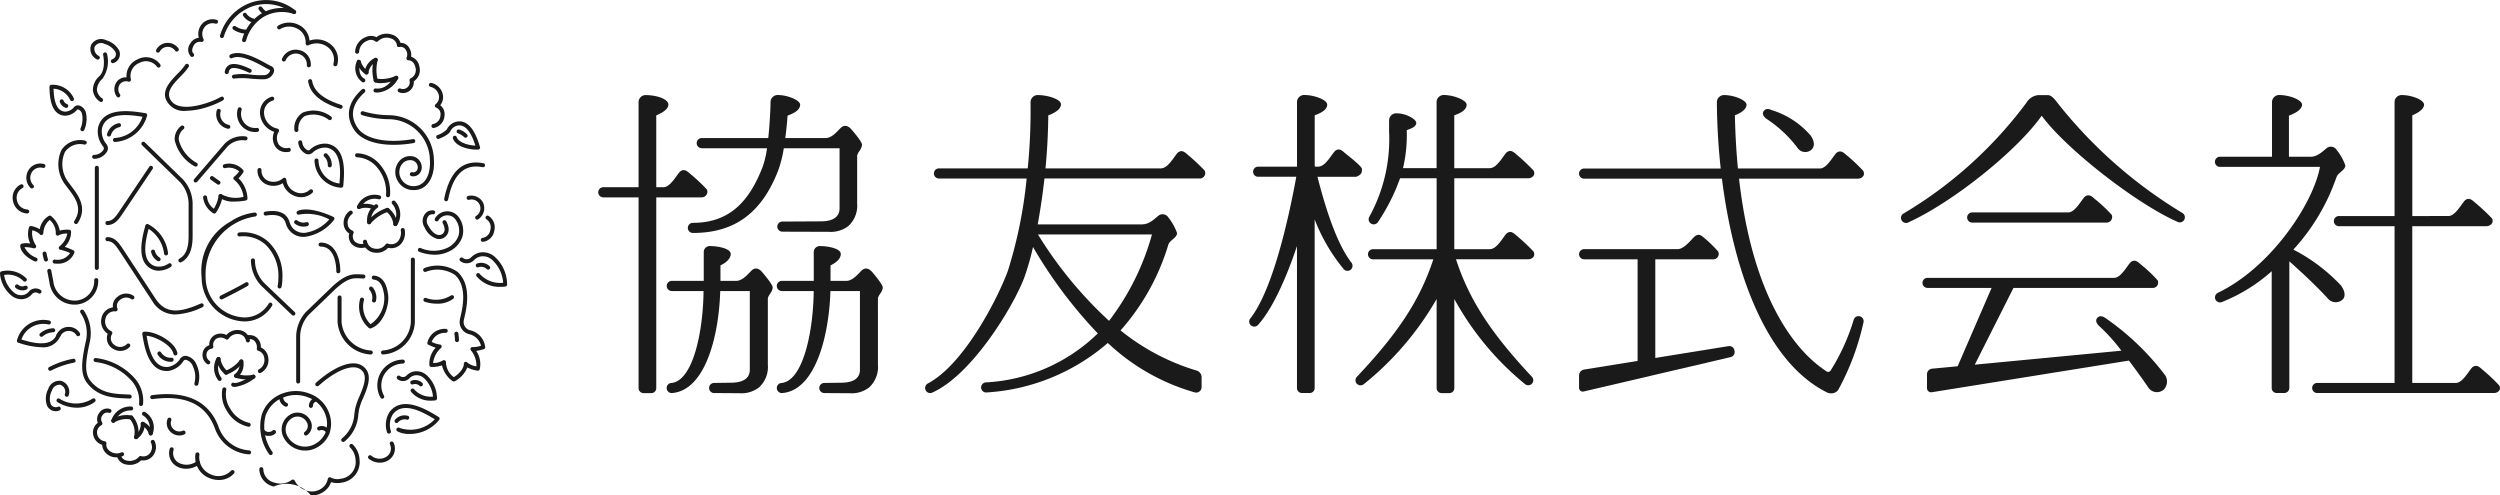 <svg xmlns="http://www.w3.org/2000/svg" width="236.629" height="46.896" viewBox="0 0 236.629 46.896">
  <g id="グループ_446" data-name="グループ 446" transform="translate(-40.371 -90)">
    <g id="グループ_3" data-name="グループ 3" transform="translate(-161.787 -292.797)">
      <g id="グループ_5" data-name="グループ 5" transform="translate(411.808 391.795)">
        <path id="パス_50" data-name="パス 50" d="M570.3,419.271a16.939,16.939,0,0,0-1.621-1.523c-.342-.317-.566-.41-.86-.229s-.9,1.475-1.582,1.523h-4.16V404.207H569.1c.313,0,.752-.288.518-.742a19.578,19.578,0,0,0-1.631-1.519c-.352-.322-.566-.41-.859-.234s-.928,1.533-1.621,1.533H562.08v-9.531c.557-.234,1.113-.6,1.113-1.011,0-.439-1.133-.9-2.08-.908a.671.671,0,0,0-.713.688v10.762h-5.264a.481.481,0,1,0,0,.962H560.4v14.834h-7.3a.479.479,0,1,0,0,.957h16.709C570.157,419.994,570.547,419.716,570.3,419.271Z" transform="translate(-543.401 -391.795)" fill="#1a1a1a"/>
        <path id="パス_51" data-name="パス 51" d="M546.661,411.1a.959.959,0,0,0,1.426-.029c.352-.552-.244-1.27-.244-1.27a16.562,16.562,0,0,0-4.492-3.379,19.534,19.534,0,0,0,4.082-6.861l.01,0c.127-.43.811-.635.83-1.1a4.915,4.915,0,0,0-.82-1.465.644.644,0,0,0-.859-.239c-.283.176-.879.874-1.572.874h-2.09v-3.887c.6-.229,1.24-.571,1.24-1.045,0-.449-1.182-.9-2.129-.908a.676.676,0,0,0-.713.688v5.152h-4.922a.481.481,0,0,0,0,.962h9.463c-.654,3.516-4.668,9.512-9.629,11.9a.494.494,0,0,0-.283.615.481.481,0,0,0,.615.283,15.928,15.928,0,0,0,4.727-2.92v11.05a.468.468,0,0,0,.459.474h.732a.478.478,0,0,0,.479-.474V407.533C543.888,408.348,545.47,409.789,546.661,411.1Z" transform="translate(-535.931 -391.795)" fill="#1a1a1a"/>
      </g>
      <g id="グループ_6" data-name="グループ 6" transform="translate(382.089 391.801)">
        <path id="パス_52" data-name="パス 52" d="M503.124,425.639c-.117-.073-.527-.376-.82,0-.264.347.215.752.215.752a16.739,16.739,0,0,1,2.09,2.324l-13.877,1.323,3.663-7.266h13.135a.5.5,0,0,0,.5-.732,13.214,13.214,0,0,0-1.621-1.519c-.342-.322-.566-.41-.859-.234s-.928,1.533-1.621,1.533H486.258a.476.476,0,1,0,0,.952h6.065l-3.213,7.417-2.432.229a.53.53,0,0,0-.469.513v1.313a.394.394,0,0,0,.469.4l18.643-2.993c.8,1.06,1.523,2.08,1.846,2.563a.977.977,0,0,0,1.465.171,1.11,1.11,0,0,0,.137-1.323A24.761,24.761,0,0,0,503.124,425.639Z" transform="translate(-483.747 -404.525)" fill="#1a1a1a"/>
        <path id="パス_53" data-name="パス 53" d="M493.438,411.089a.479.479,0,0,0,.479.479h12.676a.528.528,0,0,0,.527-.737,14.526,14.526,0,0,0-1.631-1.523c-.342-.317-.566-.41-.859-.229s-.928,1.528-1.622,1.528h-9.092A.48.48,0,0,0,493.438,411.089Z" transform="translate(-487.176 -399.505)" fill="#1a1a1a"/>
        <path id="パス_54" data-name="パス 54" d="M508.73,402.961h0a44.06,44.06,0,0,1-11.866-10.479c-.234-.312-.537-.679-.879-.674h-.9a1.464,1.464,0,0,0-1.094.693,39.878,39.878,0,0,1-11.68,10.532.466.466,0,0,0-.127.664.478.478,0,0,0,.664.132c4.161-1.9,10.2-6.719,12.569-10.069,2.3,3.145,8.965,8.33,12.833,10.03h0a.479.479,0,1,0,.479-.83Z" transform="translate(-482.098 -391.809)" fill="#1a1a1a"/>
      </g>
      <g id="グループ_7" data-name="グループ 7" transform="translate(258.787 391.795)">
        <path id="パス_55" data-name="パス 55" d="M268.563,401.478a.537.537,0,0,0,.513-.737,16.986,16.986,0,0,0-1.626-1.523c-.347-.317-.572-.405-.86-.229s-.923,1.509-1.616,1.528h-.7v-6.8c.571-.234,1.147-.586,1.147-1.011,0-.566-1.162-.9-2.114-.908a.669.669,0,0,0-.708.688v8.032h-3.335a.481.481,0,0,0,0,.962H262.6v18.057a.472.472,0,0,0,.469.469h.737a.472.472,0,0,0,.469-.469V401.478Z" transform="translate(-258.787 -391.795)" fill="#1a1a1a"/>
        <path id="パス_56" data-name="パス 56" d="M280.542,421.607c.015-.273-.864-1.3-1.016-1.475-.259-.3-.566-.41-.854-.229s-.874,1.079-1.572,1.079l.02,0H275.6v-1.465c.469-.225.952-.576.972-1.074s-1.128-.747-1.929-.752a.578.578,0,0,0-.625.5v2.793h-3.022a.481.481,0,0,0,0,.962H274c-.039,3.838-.991,8.448-3.013,8.7a.475.475,0,0,0-.479.474.48.48,0,0,0,.479.483c3.14-.215,4.468-5.327,4.59-9.654h2.8v7.442c0,.742-.518,1.206-1.7,1.23l-1.675.024h0a.475.475,0,0,0-.479.474.48.48,0,0,0,.479.483l2.378.015a2.721,2.721,0,0,0,1.86-.542,2.615,2.615,0,0,0,.845-2.158v-6.236C280.093,422.345,280.527,422.062,280.542,421.607Z" transform="translate(-264.036 -403.397)" fill="#1a1a1a"/>
        <path id="パス_57" data-name="パス 57" d="M275.457,396.829h6.177a8.823,8.823,0,0,1-.41,1.748c-1.289,3.354-3.2,5.313-6.606,5.313a.475.475,0,0,0-.479.474.48.48,0,0,0,.479.483c4.053,0,6.558-1.992,8.086-5.947a11.524,11.524,0,0,0,.518-2.07H288.5v5.688c0,.737-.518,1.211-1.7,1.23l-3.735.02v0a.479.479,0,0,0,0,.957l4.4.015a2.747,2.747,0,0,0,1.86-.542,2.615,2.615,0,0,0,.84-2.153v-4.463c0-.347.439-.625.459-1.089.015-.273-.864-1.289-1.016-1.465-.264-.3-.571-.41-.859-.234s-.859,1.055-1.538,1.069h-3.848c.1-.742.171-1.479.215-2.119.586-.225,1.191-.513,1.191-1.045,0-.4-1.143-.9-2.09-.908a.676.676,0,0,0-.713.688v.132c-.024.879-.088,2.1-.215,3.252h-6.294a.481.481,0,0,0,0,.962Z" transform="translate(-265.663 -391.795)" fill="#1a1a1a"/>
        <path id="パス_58" data-name="パス 58" d="M298.959,422.682c0-.337.439-.62.459-1.074.01-.273-.864-1.3-1.016-1.475-.264-.3-.566-.41-.859-.229s-.874,1.079-1.567,1.079l.02,0h-1.523v-1.465c.469-.225.957-.576.972-1.074s-1.123-.747-1.929-.752a.579.579,0,0,0-.63.5v2.793h-3.018a.481.481,0,0,0,0,.962h3.013c-.039,3.838-1,8.448-3.013,8.7a.475.475,0,0,0-.479.474.48.48,0,0,0,.479.483c3.14-.215,4.463-5.327,4.595-9.654h2.793v7.442c0,.742-.508,1.206-1.694,1.23l-1.675.024h0a.475.475,0,0,0-.479.474.48.48,0,0,0,.479.483l2.378.015a2.709,2.709,0,0,0,1.855-.542,2.623,2.623,0,0,0,.84-2.158Z" transform="translate(-272.491 -403.397)" fill="#1a1a1a"/>
      </g>
      <path id="パス_59" data-name="パス 59" d="M326.112,399.691h14.659a.517.517,0,0,0,.508-.742,18.277,18.277,0,0,0-1.626-1.523c-.347-.317-.566-.41-.854-.234s-.928,1.533-1.626,1.533l.024.01H326.209c.156-1.611.249-3.306.264-5.015.586-.229,1.2-.562,1.2-1.055,0-.464-1.216-.864-2.163-.869a.673.673,0,0,0-.713.688v.3a55.066,55.066,0,0,1-.269,5.952h-8.423a.479.479,0,0,0,0,.957h8.321a42.841,42.841,0,0,1-1.782,8.755c-.967,2.622-4.141,8.823-7.554,10.635a.489.489,0,0,0-.229.64.473.473,0,0,0,.63.234c3.814-1.7,7.754-8.291,8.726-10.928a24.355,24.355,0,0,0,.811-2.852,43.473,43.473,0,0,0,6.133,8.179,16.422,16.422,0,0,1-10.586,4.634.479.479,0,0,0,0,.957,19.313,19.313,0,0,0,11.533-4.688,19.922,19.922,0,0,0,8.262,4.688.517.517,0,0,0,.615-.493v-.962a.668.668,0,0,0-.537-.64,21.039,21.039,0,0,1-7.134-3.78,21.544,21.544,0,0,0,4.521-8.111h0c.132-.435.811-.64.83-1.1a5.128,5.128,0,0,0-.821-1.475.644.644,0,0,0-.854-.234c-.293.181-.879.874-1.572.874l.01.01h-9.956C325.716,402.718,325.936,401.253,326.112,399.691Zm-.615,5.3h10.791a23.948,23.948,0,0,1-4.062,8.174A38.316,38.316,0,0,1,325.5,404.993Z" transform="translate(-25.094 0)" fill="#1a1a1a"/>
      <g id="グループ_8" data-name="グループ 8" transform="translate(351.618 391.795)">
        <path id="パス_60" data-name="パス 60" d="M441.063,426.284l-6.929,1.118v-9.336h5.439a.515.515,0,0,0,.513-.737,12.037,12.037,0,0,0-1.289-1.26c-.347-.317-.562-.41-.854-.229s-1.006,1.26-1.7,1.265H427.4a.481.481,0,1,0,0,.962h5.059v9.615l-5.073.82a.577.577,0,0,0-.469.547v1.162a.356.356,0,0,0,.459.361l13.9-3.252a.491.491,0,0,0,.361-.566l-.02-.088A.483.483,0,0,0,441.063,426.284Z" transform="translate(-426.917 -402.52)" fill="#1a1a1a"/>
        <path id="パス_61" data-name="パス 61" d="M458.816,395.135a11.775,11.775,0,0,1,2.92,2.749.873.873,0,0,0,1.367.073c.42-.532-.146-1.265-.146-1.265a7.933,7.933,0,0,0-3.662-2.4c-.127-.049-.576-.288-.811.132C458.279,394.8,458.816,395.135,458.816,395.135Z" transform="translate(-441.035 -392.86)" fill="#1a1a1a"/>
        <path id="パス_62" data-name="パス 62" d="M453.515,412.743a.477.477,0,0,0-.6.313,19.669,19.669,0,0,1-2.168,4.785.333.333,0,0,1-.229.161.5.5,0,0,1-.283-.127c-2.988-1.983-6.919-7.09-8.174-18.169h11.26c.332,0,.723-.269.5-.732a15.723,15.723,0,0,0-1.616-1.519c-.352-.322-.576-.41-.864-.234s-.918,1.514-1.611,1.523h-7.774c-.151-1.558-.249-3.233-.288-5.034.557-.225,1.1-.542,1.1-1.006,0-.415-1.143-.9-2.09-.908a.676.676,0,0,0-.713.688v.3c.024,1.914.137,3.931.361,5.962H427.4a.482.482,0,0,0-.483.488.476.476,0,0,0,.483.474h13.042c1.079,8.594,4.1,17.339,9.957,20.24a.932.932,0,0,0,.6.054.755.755,0,0,0,.459-.317,24.1,24.1,0,0,0,2.373-6.338A.477.477,0,0,0,453.515,412.743Z" transform="translate(-426.918 -391.795)" fill="#1a1a1a"/>
      </g>
      <g id="グループ_9" data-name="グループ 9" transform="translate(320.4 391.795)">
        <path id="パス_63" data-name="パス 63" d="M405.429,406.6a18.134,18.134,0,0,0-1.621-1.519c-.352-.322-.566-.415-.859-.234s-.928,1.528-1.621,1.528l.029.01h-3.423v-6.714h7c.342,0,.752-.312.493-.742a20.549,20.549,0,0,0-1.621-1.523c-.352-.317-.566-.41-.859-.229s-.928,1.528-1.621,1.528l.02.01h-3.413v-5c.576-.215,1.167-.483,1.167-1.016,0-.41-1.187-.9-2.129-.908a.673.673,0,0,0-.713.688v6.231H393.08a13.417,13.417,0,0,0,.356-3.467v-.127c.522-.19.9-.347.9-.693,0-.317-.913-.9-1.865-.9a.671.671,0,0,0-.708.684v1.04A15.255,15.255,0,0,1,389.9,403.3a.48.48,0,0,0,.815.508,18.668,18.668,0,0,0,2.085-4.136h3.462v6.714h-6.04a.479.479,0,0,0,0,.957h5.728c-1.313,4.009-3.491,7.144-7.217,11.1h0a.478.478,0,0,0-.024.674.488.488,0,0,0,.679.029h0a28.615,28.615,0,0,0,6.875-8.047v8.438a.475.475,0,0,0,.469.469h.737a.472.472,0,0,0,.469-.469V411.1a27.306,27.306,0,0,0,6.665,8.032h0a.479.479,0,0,0,.679-.02.473.473,0,0,0-.024-.674h0c-3.7-3.965-5.86-7.1-7.163-11.1h6.841C405.263,407.342,405.678,407.064,405.429,406.6Z" transform="translate(-378.525 -391.795)" fill="#1a1a1a"/>
        <path id="パス_64" data-name="パス 64" d="M376.835,399.534h3.682v-.015l.024,0c.3-.146.532-.244.5-.732-.015-.278-1.455-1.367-1.626-1.519-.347-.322-.566-.41-.854-.234s-.928,1.528-1.626,1.528l.024.01H376.6a.209.209,0,0,0-.029-.083v-4.776c.586-.22,1.182-.513,1.182-1.016,0-.449-1.2-.9-2.139-.908a.677.677,0,0,0-.718.688v6.094h-3.7a.479.479,0,0,0,0,.957h3.633c-.845,4.6-2.32,10.777-4.312,13.36a.478.478,0,1,0,.664.688c1.284-1.377,2.642-4.268,3.711-7.49v13.443a.476.476,0,0,0,.474.469h.737a.468.468,0,0,0,.464-.469V403.563a16.928,16.928,0,0,0,2.773,4.737.488.488,0,0,0,.679-.01.494.494,0,0,0-.01-.684C378.734,405.941,377.66,402.8,376.835,399.534Z" transform="translate(-370.374 -391.795)" fill="#1a1a1a"/>
      </g>
    </g>
    <g id="グループ_4" data-name="グループ 4" transform="translate(-854.668 -32.564)">
      <path id="パス_65" data-name="パス 65" d="M979.567,158.925a1.844,1.844,0,0,1-1.955-1.11c-.321-.909.448-1.705,1.127-2.408a5.616,5.616,0,0,0,.718-.836.189.189,0,0,1,.322.2,5.835,5.835,0,0,1-.768.9c-.632.654-1.285,1.33-1.042,2.018.329.933,1.612,1.117,3.519.5a7.827,7.827,0,0,0,1.318-.565l.035-.018a.189.189,0,0,1,.177.335l-.034.018a8.289,8.289,0,0,1-1.377.59A6.818,6.818,0,0,1,979.567,158.925Z" transform="translate(-66.882 -25.875)" fill="#1a1a1a"/>
      <path id="パス_66" data-name="パス 66" d="M1055.348,311.665a.189.189,0,0,1-.13-.327,3.186,3.186,0,0,0,1.182-2.3c.024-.177.048-.359.085-.554a6.274,6.274,0,0,1,.4-1.133c.358-.853.764-1.819.29-2.381a1.044,1.044,0,0,0-.755-.362c-.855-.057-2.091.573-3.4,1.739a.189.189,0,1,1-.252-.283c1.384-1.233,2.722-1.9,3.677-1.833a1.41,1.41,0,0,1,1.018.5c.624.739.17,1.819-.23,2.772a6.043,6.043,0,0,0-.377,1.057c-.035.184-.059.362-.082.533a3.57,3.57,0,0,1-1.3,2.53A.188.188,0,0,1,1055.348,311.665Z" transform="translate(-127.822 -147.271)" fill="#1a1a1a"/>
      <path id="パス_67" data-name="パス 67" d="M1029.66,349.437h-.061a2.986,2.986,0,0,0-3.532-.845,1.726,1.726,0,0,1-1.359-1.637.19.19,0,0,1,.184-.194h.005a.189.189,0,0,1,.189.184,1.343,1.343,0,0,0,1.053,1.275,1.814,1.814,0,0,0,1.64-.253.186.186,0,0,1,.149-.031.189.189,0,0,1,.124.088,1.858,1.858,0,0,0,1.559,1.034,1.59,1.59,0,0,0,1.338-.62,1.57,1.57,0,0,0,.243-.572.189.189,0,0,1,.294-.117,1.36,1.36,0,0,0,.955.1,1.58,1.58,0,0,0,1.377-1.771,1.781,1.781,0,0,0-.517-1.186.189.189,0,1,1,.245-.289,2.162,2.162,0,0,1,.65,1.46,1.961,1.961,0,0,1-1.708,2.161,2.052,2.052,0,0,1-.991-.049,1.936,1.936,0,0,1-.237.471A1.982,1.982,0,0,1,1029.66,349.437Z" transform="translate(-105.124 -179.977)" fill="#1a1a1a"/>
      <path id="パス_68" data-name="パス 68" d="M1026.1,324.147a.189.189,0,0,1-.159-.086,4.5,4.5,0,0,1-.689-3.758,3.22,3.22,0,0,1,2.033-2.011,3.527,3.527,0,0,1,2.5.047,3.035,3.035,0,0,1,1.794,1.724,2.857,2.857,0,0,1,.05,2.111,2.634,2.634,0,0,1-1.585,1.443,2.3,2.3,0,0,1-2.756-1.191,1.631,1.631,0,0,1,.883-2.221,1.369,1.369,0,0,1,1.656.628,1.068,1.068,0,0,1-.282,1.425.189.189,0,1,1-.233-.3.7.7,0,0,0,.185-.94.989.989,0,0,0-1.192-.46,1.255,1.255,0,0,0-.664,1.732,1.9,1.9,0,0,0,2.278.968,2.26,2.26,0,0,0,1.358-1.228,2.489,2.489,0,0,0-.053-1.834,2.665,2.665,0,0,0-1.578-1.506,3.147,3.147,0,0,0-2.229-.045,2.857,2.857,0,0,0-1.808,1.774,4.129,4.129,0,0,0,.647,3.434.189.189,0,0,1-.055.262A.187.187,0,0,1,1026.1,324.147Z" transform="translate(-105.432 -158.51)" fill="#1a1a1a"/>
      <path id="パス_69" data-name="パス 69" d="M925.819,200.643a.189.189,0,0,1-.157-.294c.813-1.222.053-2.221-.558-3.025-.083-.109-.161-.212-.23-.309a3.2,3.2,0,0,1-.43-3.379,2.1,2.1,0,0,1,2.226-.886.189.189,0,0,1-.051.375,1.739,1.739,0,0,0-1.851.707,2.824,2.824,0,0,0,.415,2.964c.066.093.142.193.222.3.611.8,1.534,2.017.573,3.463A.19.19,0,0,1,925.819,200.643Z" transform="translate(-23.585 -56.876)" fill="#1a1a1a"/>
      <path id="パス_70" data-name="パス 70" d="M1080.383,185.623a1.671,1.671,0,0,1-1.491-.862,1.622,1.622,0,0,1,.107-1.838,1.345,1.345,0,0,1,1.349-.486,1.057,1.057,0,0,1,.793.824.9.9,0,0,1-.237.838.776.776,0,0,1-.723.2.189.189,0,0,1,.088-.368.392.392,0,0,0,.371-.1.516.516,0,0,0,.13-.489.677.677,0,0,0-.514-.534.969.969,0,0,0-.965.359,1.261,1.261,0,0,0-.07,1.409,1.33,1.33,0,0,0,1.4.653c1.02-.15,1.393-1.349,1.311-2.471a3.934,3.934,0,0,0-3.842-3.846,9.056,9.056,0,0,1-2.582-.386.189.189,0,0,1,.112-.362,8.786,8.786,0,0,0,2.47.369,4.3,4.3,0,0,1,4.22,4.2c.114,1.558-.542,2.713-1.633,2.874A2.052,2.052,0,0,1,1080.383,185.623Z" transform="translate(-146.203 -45.066)" fill="#1a1a1a"/>
      <path id="パス_71" data-name="パス 71" d="M1052.189,164.944a.193.193,0,0,1-.058-.009c-1.841-.591-2.825-1.434-3.01-2.579a.189.189,0,1,1,.374-.06c.16.99,1.06,1.735,2.752,2.279a.189.189,0,0,1-.058.37Z" transform="translate(-124.914 -32.082)" fill="#1a1a1a"/>
      <path id="パス_72" data-name="パス 72" d="M979.5,325.321h-.015a3.707,3.707,0,0,1-3.222-2.49c-.851-2.262-2.779-3.159-5.894-2.737a.189.189,0,0,1-.051-.375c3.269-.442,5.389.561,6.3,2.979a3.29,3.29,0,0,0,2.9,2.246.189.189,0,0,1-.015.378Z" transform="translate(-60.897 -159.751)" fill="#1a1a1a"/>
      <path id="パス_73" data-name="パス 73" d="M921.257,260.393a2.4,2.4,0,0,1-2.378-2.122l-.2-1.038a.189.189,0,1,1,.372-.072l.2,1.041a2.03,2.03,0,0,0,2.126,1.807,1.859,1.859,0,0,0,1.742-1.944.191.191,0,0,1,.2-.181.189.189,0,0,1,.181.2,2.245,2.245,0,0,1-2.1,2.306C921.354,260.391,921.305,260.393,921.257,260.393Z" transform="translate(-19.163 -108.995)" fill="#1a1a1a"/>
      <path id="パス_74" data-name="パス 74" d="M908.672,234.867c-.067,0-.136,0-.207-.008a.189.189,0,0,1-.175-.2.187.187,0,0,1,.2-.175,1.438,1.438,0,0,0,1.454-.621,4.028,4.028,0,0,0-.894-.3.189.189,0,0,1-.1-.342,2,2,0,0,0,.729-1.2,1.57,1.57,0,0,0-.78.145.187.187,0,0,1-.225.025.191.191,0,0,1-.085-.213,1.623,1.623,0,0,0-.577-1.249,1.713,1.713,0,0,0-.6,1.235.189.189,0,0,1-.352.1,1.45,1.45,0,0,0-.7-.348,2.071,2.071,0,0,0,.336,1.4.189.189,0,0,1-.184.3l-.1-.02a2.974,2.974,0,0,0-.785-.088,2,2,0,0,0,1.125,1,.189.189,0,1,1-.158.344c-.974-.449-1.388-1.077-1.367-1.5a.189.189,0,0,1,.128-.169,1.807,1.807,0,0,1,.82-.014,2.108,2.108,0,0,1-.113-1.562.189.189,0,0,1,.209-.1,2.55,2.55,0,0,1,.8.3,1.816,1.816,0,0,1,.879-1.271.189.189,0,0,1,.193.026,2.335,2.335,0,0,1,.823,1.376,2.648,2.648,0,0,1,.895-.078.189.189,0,0,1,.174.156,1.983,1.983,0,0,1-.595,1.463,6.852,6.852,0,0,1,.814.328.189.189,0,0,1,.1.211A1.635,1.635,0,0,1,908.672,234.867Z" transform="translate(-8.27 -87.349)" fill="#1a1a1a"/>
      <path id="パス_75" data-name="パス 75" d="M939.822,285.8h-.009l-.3-.013c-1.221-.049-2.74-.11-3.8-1.555-.565-.855-.459-1.96-.047-3.83a3.416,3.416,0,0,0-.505-2.726.189.189,0,0,1,.315-.21,3.82,3.82,0,0,1,.561,3.012c-.39,1.772-.5,2.8-.013,3.538.945,1.291,2.3,1.345,3.5,1.393l.3.013a.189.189,0,0,1-.009.378Z" transform="translate(-32.506 -125.513)" fill="#1a1a1a"/>
      <path id="パス_76" data-name="パス 76" d="M1077.484,153.058h-.005a.189.189,0,0,1-.184-.194,1.739,1.739,0,0,1,.975-1.364.189.189,0,0,1,.167.34,1.374,1.374,0,0,0-.764,1.034A.189.189,0,0,1,1077.484,153.058Z" transform="translate(-147.757 -23.443)" fill="#1a1a1a"/>
      <path id="パス_77" data-name="パス 77" d="M1081.544,153.808a.189.189,0,0,1-.176-.121,4.074,4.074,0,0,1,0-2.076.189.189,0,1,1,.359.12,3.785,3.785,0,0,0,0,1.819.189.189,0,0,1-.108.245A.185.185,0,0,1,1081.544,153.808Z" transform="translate(-150.946 -23.444)" fill="#1a1a1a"/>
      <path id="パス_78" data-name="パス 78" d="M1094.1,148.727a1,1,0,0,1-.379-.075.189.189,0,1,1,.143-.35.63.63,0,0,0,.663-.117.619.619,0,0,0,.2-.63.189.189,0,0,1,.113-.223.866.866,0,0,0,.447-1.017c-.062-.318-.275-.688-.671-.688h0a.189.189,0,0,1-.15-.3.746.746,0,0,0-.092-.678.554.554,0,0,0-.607-.281.189.189,0,1,1-.073-.372.925.925,0,0,1,1,.453,1.252,1.252,0,0,1,.181.839,1.179,1.179,0,0,1,.787.959,1.264,1.264,0,0,1-.537,1.374,1.008,1.008,0,0,1-.347.854A1.025,1.025,0,0,1,1094.1,148.727Z" transform="translate(-160.923 -17.356)" fill="#1a1a1a"/>
      <path id="パス_79" data-name="パス 79" d="M1082.539,161.156a1.366,1.366,0,0,1-.54-.087.189.189,0,0,1,.157-.345,3.123,3.123,0,0,0,1.785-.244.189.189,0,1,1,.173.337A4.069,4.069,0,0,1,1082.539,161.156Z" transform="translate(-151.481 -30.722)" fill="#1a1a1a"/>
      <path id="パス_80" data-name="パス 80" d="M1082.183,162.049a1.957,1.957,0,0,1-.218-.012.189.189,0,0,1,.042-.376c.67.076,1.205-.259,1.79-1.116a.189.189,0,0,1,.313.213A2.423,2.423,0,0,1,1082.183,162.049Z" transform="translate(-151.406 -30.723)" fill="#1a1a1a"/>
      <path id="パス_81" data-name="パス 81" d="M916.643,249.3a.19.19,0,0,1-.181-.134,4.614,4.614,0,0,1-.14-.591.189.189,0,0,1,.373-.062,4.259,4.259,0,0,0,.129.543.189.189,0,0,1-.126.236A.191.191,0,0,1,916.643,249.3Z" transform="translate(-17.253 -101.981)" fill="#1a1a1a"/>
      <path id="パス_82" data-name="パス 82" d="M1109.513,266.347a.189.189,0,0,1-.11-.035,2.577,2.577,0,0,1-.992-1.486,2.869,2.869,0,0,1-.974.15h-.032a.189.189,0,0,1-.183-.146,2.205,2.205,0,0,1,.591-1.675,5.353,5.353,0,0,1-.526-.208l-.145-.063a.189.189,0,0,1-.114-.2,1.688,1.688,0,0,1,1.737-1.314h0a.189.189,0,0,1,0,.379,1.334,1.334,0,0,0-1.329.856,2.508,2.508,0,0,0,.76.247.189.189,0,0,1,.116.336,2.223,2.223,0,0,0-.741,1.411,1.737,1.737,0,0,0,.891-.216.2.2,0,0,1,.225-.028.186.186,0,0,1,.1.2,1.807,1.807,0,0,0,.744,1.385c.481-.281.966-.843.948-1.254a.189.189,0,0,1,.345-.115,1.753,1.753,0,0,0,.845.348,2.227,2.227,0,0,0-.515-1.509.189.189,0,0,1,.167-.314,2.453,2.453,0,0,0,.785-.126,1.484,1.484,0,0,0-1.074-1.086,1.182,1.182,0,0,1-.948-1.213,2.313,2.313,0,0,1,.081-.449c.2-.856.653-2.862-.519-3.952a3,3,0,0,0-2.758-.3.189.189,0,1,1-.139-.352,3.351,3.351,0,0,1,3.143.364c1.344,1.247.851,3.4.641,4.322a3.236,3.236,0,0,0-.072.359c0,.007,0,.025,0,.032a.8.8,0,0,0,.653.818,1.841,1.841,0,0,1,1.389,1.6.189.189,0,0,1-.143.185l-.153.04a5.374,5.374,0,0,1-.552.125,2.207,2.207,0,0,1,.326,1.746.19.19,0,0,1-.2.116,2.9,2.9,0,0,1-.972-.3,2.577,2.577,0,0,1-1.209,1.315A.189.189,0,0,1,1109.513,266.347Z" transform="translate(-171.538 -107.679)" fill="#1a1a1a"/>
      <path id="パス_83" data-name="パス 83" d="M1122.489,289.419a.189.189,0,0,1-.189-.184,4.326,4.326,0,0,0-.054-.575.189.189,0,1,1,.373-.063,4.7,4.7,0,0,1,.059.628.19.19,0,0,1-.184.194Z" transform="translate(-184.197 -134.476)" fill="#1a1a1a"/>
      <path id="パス_84" data-name="パス 84" d="M1073.5,154.621a.188.188,0,0,1-.09-.023,1.6,1.6,0,0,1-.5-2.012.189.189,0,0,1,.335.177c-.157.3-.23,1.191.348,1.5a.189.189,0,0,1-.09.356Z" transform="translate(-144.077 -24.257)" fill="#1a1a1a"/>
      <path id="パス_85" data-name="パス 85" d="M1074.378,153.872a.188.188,0,0,1-.109-.034,2.049,2.049,0,0,1-.8-1.114.189.189,0,0,1,.365-.1,1.687,1.687,0,0,0,.651.9.189.189,0,0,1-.109.344Z" transform="translate(-144.65 -24.257)" fill="#1a1a1a"/>
      <path id="パス_86" data-name="パス 86" d="M1072.8,141.3a.189.189,0,0,1-.189-.189,1.565,1.565,0,0,1,1-1.383,1.141,1.141,0,0,1,1.016.008,1.552,1.552,0,0,1,1.458-.251,1.17,1.17,0,0,1,.862.97.189.189,0,1,1-.376.04.8.8,0,0,0-.6-.651,1.144,1.144,0,0,0-1.187.267.19.19,0,0,1-.136.062.185.185,0,0,1-.138-.055.692.692,0,0,0-.75-.041,1.184,1.184,0,0,0-.769,1.032.189.189,0,0,1-.189.19Z" transform="translate(-143.96 -13.65)" fill="#1a1a1a"/>
      <path id="パス_87" data-name="パス 87" d="M1078.757,226.588a.189.189,0,0,1-.187-.161,1.8,1.8,0,0,1,.754-1.7.189.189,0,0,1,.21.315,1.427,1.427,0,0,0-.59,1.328.189.189,0,0,1-.159.215Z" transform="translate(-148.778 -82.799)" fill="#1a1a1a"/>
      <path id="パス_88" data-name="パス 88" d="M1078.815,228.068a.189.189,0,0,1-.165-.282,4.127,4.127,0,0,1,1.832-1.254.189.189,0,0,1,.124.358,3.815,3.815,0,0,0-1.625,1.081A.189.189,0,0,1,1078.815,228.068Z" transform="translate(-148.836 -84.28)" fill="#1a1a1a"/>
      <path id="パス_89" data-name="パス 89" d="M1077.846,238.92a1.531,1.531,0,0,1-.243-.019,1.232,1.232,0,0,1-1.044-.988.189.189,0,1,1,.37-.079.85.85,0,0,0,.734.693,1.026,1.026,0,0,0,1.024-.391.19.19,0,0,1,.24-.078.741.741,0,0,0,.27.05.864.864,0,0,0,.67-.274,1.282,1.282,0,0,0,.26-1.048.189.189,0,0,1,.376-.043,1.616,1.616,0,0,1-.359,1.349,1.247,1.247,0,0,1-.963.395,1.374,1.374,0,0,1-.257-.032A1.411,1.411,0,0,1,1077.846,238.92Z" transform="translate(-147.156 -92.43)" fill="#1a1a1a"/>
      <path id="パス_90" data-name="パス 90" d="M1088.7,228.245a.189.189,0,0,1-.189-.178,1.79,1.79,0,0,0-.675-1.2.189.189,0,1,1,.217-.311,2.186,2.186,0,0,1,.837,1.488.189.189,0,0,1-.177.2Z" transform="translate(-156.238 -84.28)" fill="#1a1a1a"/>
      <path id="パス_91" data-name="パス 91" d="M1091.241,225.266a.189.189,0,0,1-.169-.275,1.484,1.484,0,0,0-.132-1.822l-.013-.016a.189.189,0,0,1,.3-.23l.012.016a1.853,1.853,0,0,1,.169,2.223A.189.189,0,0,1,1091.241,225.266Z" transform="translate(-158.777 -81.301)" fill="#1a1a1a"/>
      <path id="パス_92" data-name="パス 92" d="M1073.728,224.957a.189.189,0,0,1-.068-.366,2.14,2.14,0,0,1,1.388-.016.189.189,0,0,1-.12.359,1.766,1.766,0,0,0-1.132.01A.188.188,0,0,1,1073.728,224.957Z" transform="translate(-144.711 -82.614)" fill="#1a1a1a"/>
      <path id="パス_93" data-name="パス 93" d="M1068.525,231.4a1.256,1.256,0,0,1-.889-.343,1.05,1.05,0,0,1-.257-1.023,1.13,1.13,0,0,1-.519-.795,1.391,1.391,0,0,1,.546-1.332.189.189,0,1,1,.234.3,1.018,1.018,0,0,0-.406.971.712.712,0,0,0,.435.577.189.189,0,0,1,.117.244.711.711,0,0,0,.118.793.972.972,0,0,0,.995.166.189.189,0,0,1,.13.356A1.474,1.474,0,0,1,1068.525,231.4Z" transform="translate(-139.283 -85.369)" fill="#1a1a1a"/>
      <path id="パス_94" data-name="パス 94" d="M981.254,348.257a1.76,1.76,0,0,1-.972-.279,1.43,1.43,0,0,1-.581-1.606.189.189,0,0,1,.369.086,1.058,1.058,0,0,0,.421,1.2,1.586,1.586,0,0,0,1.773-.118.189.189,0,1,1,.224.305A2.1,2.1,0,0,1,981.254,348.257Z" transform="translate(-68.596 -181.324)" fill="#1a1a1a"/>
      <path id="パス_95" data-name="パス 95" d="M994.892,351.383a2.351,2.351,0,0,1-.9-.184,2.11,2.11,0,0,1-1.306-2.256.189.189,0,1,1,.377.036,1.747,1.747,0,0,0,1.075,1.871,1.664,1.664,0,0,0,1.915-.337.189.189,0,1,1,.29.243A1.866,1.866,0,0,1,994.892,351.383Z" transform="translate(-79.149 -183.388)" fill="#1a1a1a"/>
      <path id="パス_96" data-name="パス 96" d="M1117.322,207.468a.176.176,0,0,1-.037,0,.189.189,0,0,1-.149-.222c.519-2.617,1.768-3.751,3.713-3.37a.189.189,0,0,1-.073.372c-1.724-.338-2.792.667-3.269,3.072A.189.189,0,0,1,1117.322,207.468Z" transform="translate(-180.053 -65.859)" fill="#1a1a1a"/>
      <path id="パス_97" data-name="パス 97" d="M1048.252,197.209h-.015a2.653,2.653,0,0,1-2.521-2.583.189.189,0,0,1,.378.017,2.25,2.25,0,0,0,1.985,2.168c.091-1.057.248-3.15-1.231-3.394a1.7,1.7,0,0,0-1.326.489.594.594,0,0,1-.609.1,1.313,1.313,0,0,1-.734-1.06.189.189,0,1,1,.374-.059.944.944,0,0,0,.49.764.218.218,0,0,0,.231-.028,2.066,2.066,0,0,1,1.628-.577c1.857.306,1.64,2.793,1.548,3.855l-.012.14A.189.189,0,0,1,1048.252,197.209Z" transform="translate(-120.909 -56.878)" fill="#1a1a1a"/>
      <path id="パス_98" data-name="パス 98" d="M922.86,169.346a.189.189,0,0,1-.163-.285,2.323,2.323,0,0,0,.136-1.315.588.588,0,0,0-.359-.454.119.119,0,0,0-.119.023,1.514,1.514,0,0,1-1.13.566h0c-1.384-.054-1.452-1.856-1.481-2.625l0-.1a.189.189,0,0,1,.168-.2,2.179,2.179,0,0,1,2.143,1.294.189.189,0,0,1-.36.117,1.834,1.834,0,0,0-1.565-1.042c.03.748.121,2.133,1.107,2.172h0a1.154,1.154,0,0,0,.844-.442.487.487,0,0,1,.491-.136.956.956,0,0,1,.632.723,2.628,2.628,0,0,1-.174,1.6A.19.19,0,0,1,922.86,169.346Z" transform="translate(-20.023 -34.364)" fill="#1a1a1a"/>
      <path id="パス_99" data-name="パス 99" d="M941.358,182.664a.189.189,0,0,1-.016-.378,1.056,1.056,0,0,0,.893-.49.266.266,0,0,0-.015-.276,2.253,2.253,0,0,1-.5-1.817c.476-2,3.177-1.569,4.331-1.387l.153.024a.189.189,0,0,1,.153.241,3.386,3.386,0,0,1-3.035,2.486.2.2,0,0,1-.195-.184.19.19,0,0,1,.184-.195,2.961,2.961,0,0,0,2.613-2.009c-1.163-.183-3.448-.513-3.834,1.1a1.894,1.894,0,0,0,.438,1.51.635.635,0,0,1,.056.657,1.426,1.426,0,0,1-1.205.712Z" transform="translate(-37.398 -45.063)" fill="#1a1a1a"/>
      <path id="パス_100" data-name="パス 100" d="M905.81,285.1a7.387,7.387,0,0,1-2.045-.387l-.126-.038a.189.189,0,0,1-.129-.231,2.579,2.579,0,0,1,3.069-1.87.189.189,0,1,1-.094.367,2.2,2.2,0,0,0-2.555,1.427c.953.288,2.831.826,3.335-.473a.189.189,0,1,1,.353.137A1.745,1.745,0,0,1,905.81,285.1Z" transform="translate(-6.863 -129.668)" fill="#1a1a1a"/>
      <path id="パス_101" data-name="パス 101" d="M948.732,185.416a.185.185,0,0,1-.038,0,.189.189,0,0,1-.148-.223,1.419,1.419,0,0,1,1.108-1.039.189.189,0,0,1,.049.375,1.056,1.056,0,0,0-.786.739A.189.189,0,0,1,948.732,185.416Z" transform="translate(-43.376 -49.927)" fill="#1a1a1a"/>
      <path id="パス_102" data-name="パス 102" d="M1030.683,229.924a1.7,1.7,0,0,1-1.686-1.218c-.1-.326-.323-1.052-1.892-.8a.189.189,0,1,1-.061-.373c1.895-.313,2.207.707,2.31,1.041a1.4,1.4,0,0,0,.3.54,1.421,1.421,0,0,0,1.2.419,3.843,3.843,0,0,0,2.241-1.259,4.367,4.367,0,0,0-2.835-.463.189.189,0,0,1-.142-.351c1.064-.431,2.835.326,3.353.568a.189.189,0,0,1,.077.277,4.2,4.2,0,0,1-2.66,1.6C1030.818,229.921,1030.75,229.924,1030.683,229.924Z" transform="translate(-106.889 -84.939)" fill="#1a1a1a"/>
      <path id="パス_103" data-name="パス 103" d="M1043.005,233.246a1.341,1.341,0,0,1-.828-.279.189.189,0,1,1,.237-.295.958.958,0,0,0,.833.158.189.189,0,0,1,.135.354A1.078,1.078,0,0,1,1043.005,233.246Z" transform="translate(-119.229 -89.232)" fill="#1a1a1a"/>
      <path id="パス_104" data-name="パス 104" d="M1090.213,327.436a2.316,2.316,0,0,1-1.112-.249.189.189,0,0,1,.183-.332,3.162,3.162,0,0,0,3.355-.808c-1-.607-3.01-1.8-3.985-.441a1.893,1.893,0,0,0-.167,1.564.189.189,0,0,1-.367.094,2.254,2.254,0,0,1,.222-1.873c1.2-1.668,3.535-.249,4.534.357l.132.08a.189.189,0,0,1,.063.262A3.571,3.571,0,0,1,1090.213,327.436Z" transform="translate(-156.45 -163.798)" fill="#1a1a1a"/>
      <path id="パス_105" data-name="パス 105" d="M1092.5,330.92a.189.189,0,0,1-.138-.319,1.162,1.162,0,0,1,1.229-.355.189.189,0,0,1-.164.341.816.816,0,0,0-.789.272A.189.189,0,0,1,1092.5,330.92Z" transform="translate(-159.926 -168.315)" fill="#1a1a1a"/>
      <path id="パス_106" data-name="パス 106" d="M897.05,260.651a1.506,1.506,0,0,1-.912-.331,2.994,2.994,0,0,1-1.1-2.126.189.189,0,0,1,.148-.183,2.5,2.5,0,0,1,2.36.683.189.189,0,0,1-.315.21,2.088,2.088,0,0,0-1.806-.55,2.724,2.724,0,0,0,.939,1.664,1.046,1.046,0,0,0,.961.214,1.008,1.008,0,0,0,.437-.288.826.826,0,0,1,1.113-.173.189.189,0,1,1-.192.326.459.459,0,0,0-.63.088,1.4,1.4,0,0,1-.615.407A1.369,1.369,0,0,1,897.05,260.651Z" transform="translate(0 -109.765)" fill="#1a1a1a"/>
      <path id="パス_107" data-name="パス 107" d="M903.248,265.333a.986.986,0,0,1-.659-.241.189.189,0,0,1,.263-.272.613.613,0,0,0,.608.089.189.189,0,1,1,.171.337A.848.848,0,0,1,903.248,265.333Z" transform="translate(-6.074 -115.285)" fill="#1a1a1a"/>
      <path id="パス_108" data-name="パス 108" d="M1128.74,251.97a2.8,2.8,0,0,1-2.332-1.018.189.189,0,0,1,.328-.189,2.58,2.58,0,0,0,2.2.822,3.251,3.251,0,0,0-1.009-2.137,1.294,1.294,0,0,0-1.17-.342,1.252,1.252,0,0,0-.566.32.957.957,0,0,1-1.3.113.189.189,0,0,1,.214-.313.588.588,0,0,0,.812-.061,1.645,1.645,0,0,1,.752-.428,1.678,1.678,0,0,1,1.508.423,3.557,3.557,0,0,1,1.134,2.608.189.189,0,0,1-.16.172A2.664,2.664,0,0,1,1128.74,251.97Z" transform="translate(-186.273 -102.257)" fill="#1a1a1a"/>
      <path id="パス_109" data-name="パス 109" d="M1134.113,254.608a.189.189,0,0,1-.14-.062.767.767,0,0,0-.766-.165.189.189,0,1,1-.149-.348,1.145,1.145,0,0,1,1.2.26.189.189,0,0,1-.141.316Z" transform="translate(-192.871 -106.523)" fill="#1a1a1a"/>
      <path id="パス_110" data-name="パス 110" d="M1096.729,310.968a2.361,2.361,0,0,1-1.969-.863.189.189,0,0,1,.329-.189,2.1,2.1,0,0,0,1.765.67,2.725,2.725,0,0,0-.826-1.724,1.046,1.046,0,0,0-.945-.277,1.009,1.009,0,0,0-.455.258.826.826,0,0,1-1.123.1.189.189,0,0,1,.214-.312.459.459,0,0,0,.634-.046,1.4,1.4,0,0,1,.64-.365,1.424,1.424,0,0,1,1.283.359,2.992,2.992,0,0,1,.954,2.195.19.19,0,0,1-.16.172A2.251,2.251,0,0,1,1096.729,310.968Z" transform="translate(-160.831 -150.483)" fill="#1a1a1a"/>
      <path id="パス_111" data-name="パス 111" d="M1101.195,313.164a.189.189,0,0,1-.141-.062.613.613,0,0,0-.6-.129.189.189,0,1,1-.148-.348.987.987,0,0,1,1.03.224.189.189,0,0,1-.14.316Z" transform="translate(-166.317 -154.032)" fill="#1a1a1a"/>
      <path id="パス_112" data-name="パス 112" d="M967.362,238.984a1.624,1.624,0,0,1-.516-.084c-1.7-.639-1.06-3.037-.788-4.061l.036-.135a.189.189,0,0,1,.256-.127,3.562,3.562,0,0,1,1.891,2.762.189.189,0,1,1-.378.016,3.252,3.252,0,0,0-1.462-2.331c-.273,1.032-.759,3.017.572,3.519a1.565,1.565,0,0,0,1.323-.238.189.189,0,0,1,.2.324A2.188,2.188,0,0,1,967.362,238.984Z" transform="translate(-57.295 -90.797)" fill="#1a1a1a"/>
      <path id="パス_113" data-name="パス 113" d="M971.309,248.5a.188.188,0,0,1-.1-.027,1.333,1.333,0,0,1-.615-.857.189.189,0,1,1,.374-.06.954.954,0,0,0,.435.591.189.189,0,0,1-.1.352Z" transform="translate(-61.254 -101.207)" fill="#1a1a1a"/>
      <path id="パス_114" data-name="パス 114" d="M1057.455,200.527h-.021a.189.189,0,0,1-.167-.209,1.071,1.071,0,0,0-.332-.8.189.189,0,1,1,.26-.275,1.442,1.442,0,0,1,.448,1.116A.19.19,0,0,1,1057.455,200.527Z" transform="translate(-131.202 -62.122)" fill="#1a1a1a"/>
      <path id="パス_115" data-name="パス 115" d="M974.968,299.267a1.44,1.44,0,0,1-1.2-.7.189.189,0,0,1,.337-.173,1.06,1.06,0,0,0,.961.491.189.189,0,1,1,.054.374A1.081,1.081,0,0,1,974.968,299.267Z" transform="translate(-63.812 -142.46)" fill="#1a1a1a"/>
      <path id="パス_116" data-name="パス 116" d="M1073.748,172.282c-1.731,0-3.082-.478-3.705-1.36-.911-1.288-.663-2.669.7-3.891a.189.189,0,1,1,.253.282c-1.216,1.092-1.438,2.264-.642,3.391.75,1.06,2.746,1.458,5.21,1.038a.189.189,0,0,1,.064.373A11.213,11.213,0,0,1,1073.748,172.282Z" transform="translate(-141.44 -36.01)" fill="#1a1a1a"/>
      <path id="パス_117" data-name="パス 117" d="M962.263,335.126a.189.189,0,0,1-.125-.331,1.335,1.335,0,0,0,.573-1.085.189.189,0,1,1,.372-.068,1.667,1.667,0,0,1-.695,1.437A.189.189,0,0,1,962.263,335.126Z" transform="translate(-54.346 -170.996)" fill="#1a1a1a"/>
      <path id="パス_118" data-name="パス 118" d="M960.294,332.57a.189.189,0,0,1-.18-.248,1.954,1.954,0,0,0-.412-1.664.189.189,0,0,1,.264-.272,2.335,2.335,0,0,1,.508,2.052A.189.189,0,0,1,960.294,332.57Z" transform="translate(-52.377 -168.441)" fill="#1a1a1a"/>
      <path id="パス_119" data-name="パス 119" d="M943.737,331.456a1.343,1.343,0,0,1-.962-.387,1.172,1.172,0,0,1-.369-.8,1.214,1.214,0,0,1-.853-.958,1.126,1.126,0,0,1,.436-1.119.974.974,0,0,1,.17-.983.873.873,0,0,1,1.007-.322.189.189,0,1,1-.141.351.514.514,0,0,0-.57.208.589.589,0,0,0-.061.7.189.189,0,0,1-.064.273.758.758,0,0,0-.4.823.847.847,0,0,0,.72.692.189.189,0,0,1,.151.248.7.7,0,0,0,.244.612,1.064,1.064,0,0,0,1.177.189.189.189,0,0,1,.128.356A1.8,1.8,0,0,1,943.737,331.456Z" transform="translate(-37.694 -165.604)" fill="#1a1a1a"/>
      <path id="パス_120" data-name="パス 120" d="M950.887,330.849a.189.189,0,0,1-.12-.336,2.587,2.587,0,0,1,1.854-.342.189.189,0,0,1-.082.37,2.251,2.251,0,0,0-1.533.266A.188.188,0,0,1,950.887,330.849Z" transform="translate(-45.123 -168.274)" fill="#1a1a1a"/>
      <path id="パス_121" data-name="パス 121" d="M950.886,327.345a.189.189,0,0,1-.175-.261,1.891,1.891,0,0,1,1.883-1.274.189.189,0,0,1,.174.2.193.193,0,0,1-.2.174,1.508,1.508,0,0,0-1.5,1.04A.189.189,0,0,1,950.886,327.345Z" transform="translate(-45.123 -164.769)" fill="#1a1a1a"/>
      <path id="パス_122" data-name="パス 122" d="M966.873,330.69a.189.189,0,0,1-.175-.26,1.343,1.343,0,0,0-.537-1.615.189.189,0,1,1,.156-.345,1.7,1.7,0,0,1,.733,2.1A.189.189,0,0,1,966.873,330.69Z" transform="translate(-57.569 -166.915)" fill="#1a1a1a"/>
      <path id="パス_123" data-name="パス 123" d="M966.364,334.771a.189.189,0,0,1-.185-.15,1.247,1.247,0,0,0-.638-.769.189.189,0,1,1,.139-.352,1.614,1.614,0,0,1,.869,1.042.189.189,0,0,1-.145.225A.182.182,0,0,1,966.364,334.771Z" transform="translate(-57.059 -170.997)" fill="#1a1a1a"/>
      <path id="パス_124" data-name="パス 124" d="M954.868,344.881a1.573,1.573,0,0,1-.3-.028,1.087,1.087,0,0,1-.876-.678.189.189,0,0,1,.36-.117.73.73,0,0,0,.588.423,1.149,1.149,0,0,0,1.1-.372.189.189,0,0,1,.214-.055.779.779,0,0,0,.764-.219.932.932,0,0,0,.148-1.066.189.189,0,1,1,.353-.136,1.323,1.323,0,0,1-.234,1.47,1.181,1.181,0,0,1-1.039.342A1.5,1.5,0,0,1,954.868,344.881Z" transform="translate(-47.544 -178.314)" fill="#1a1a1a"/>
      <path id="パス_125" data-name="パス 125" d="M919.312,303.081a.189.189,0,0,1-.087-.357,8.194,8.194,0,0,1,2.281-.786.192.192,0,0,1,.211.164.189.189,0,0,1-.164.211,7.906,7.906,0,0,0-2.154.746A.19.19,0,0,1,919.312,303.081Z" transform="translate(-19.525 -145.419)" fill="#1a1a1a"/>
      <path id="パス_126" data-name="パス 126" d="M946.325,306.123a.2.2,0,0,1-.041,0,.189.189,0,0,1-.144-.226,2.879,2.879,0,0,0-.618-2.049A5.442,5.442,0,0,0,942,301.959a.189.189,0,1,1,.041-.376,5.861,5.861,0,0,1,3.789,2.04,3.219,3.219,0,0,1,.68,2.351A.19.19,0,0,1,946.325,306.123Z" transform="translate(-37.935 -145.131)" fill="#1a1a1a"/>
      <path id="パス_127" data-name="パス 127" d="M1042.424,179.808a.189.189,0,0,1-.189-.189,1.72,1.72,0,0,1,.8-1.65,2.751,2.751,0,0,1,2.658.364.189.189,0,1,1-.2.323,2.4,2.4,0,0,0-2.275-.357,1.4,1.4,0,0,0-.6,1.32A.189.189,0,0,1,1042.424,179.808Z" transform="translate(-119.333 -44.75)" fill="#1a1a1a"/>
      <path id="パス_128" data-name="パス 128" d="M971.318,293.52a.2.2,0,0,1-.038,0,.189.189,0,0,1-.148-.223l0-.023a2.331,2.331,0,0,0-.141-1.584.944.944,0,0,0-.665-.62.218.218,0,0,0-.217.084,2.065,2.065,0,0,1-1.434.962c-1.876.162-2.281-2.3-2.455-3.351l-.023-.138a.189.189,0,0,1,.172-.22c.982-.077,2.914.894,3.148,2.018a.189.189,0,1,1-.371.077c-.171-.822-1.665-1.64-2.539-1.715.175,1.056.549,3.08,2.028,2.953a1.7,1.7,0,0,0,1.164-.8.593.593,0,0,1,.566-.244,1.313,1.313,0,0,1,.974.846,2.691,2.691,0,0,1,.165,1.81l0,.023A.189.189,0,0,1,971.318,293.52Z" transform="translate(-57.69 -134.444)" fill="#1a1a1a"/>
      <path id="パス_129" data-name="パス 129" d="M952.61,155.014a.189.189,0,0,1-.151-.075,1.192,1.192,0,0,1-.046-1.344,1.043,1.043,0,0,1,.966-.48,1.71,1.71,0,0,1,1.053-1.707,1.66,1.66,0,0,1,2.14.485.189.189,0,0,1-.313.213,1.292,1.292,0,0,0-1.667-.355,1.309,1.309,0,0,0-.8,1.535.189.189,0,0,1-.224.236.736.736,0,0,0-.842.278.818.818,0,0,0,.029.911.189.189,0,0,1-.151.3Z" transform="translate(-46.364 -23.228)" fill="#1a1a1a"/>
      <path id="パス_130" data-name="パス 130" d="M902.763,217.475h-.017a1.44,1.44,0,0,1-1.327-1.223,1.388,1.388,0,0,1,.737-1.525.189.189,0,0,1,.155.346,1.019,1.019,0,0,0-.519,1.116,1.06,1.06,0,0,0,.987.908.189.189,0,0,1-.016.378Z" transform="translate(-5.155 -74.704)" fill="#1a1a1a"/>
      <path id="パス_131" data-name="パス 131" d="M908.738,206.719a.189.189,0,0,1-.137-.058,1.37,1.37,0,0,1-.218-1.629,1.313,1.313,0,0,1,1.486-.629.189.189,0,0,1-.083.369.945.945,0,0,0-1.074.445.983.983,0,0,0,.162,1.182.189.189,0,0,1-.136.32Z" transform="translate(-10.677 -66.316)" fill="#1a1a1a"/>
      <path id="パス_132" data-name="パス 132" d="M1129.377,222.682a.189.189,0,0,1-.117-.338.837.837,0,0,0-.659-1.528.189.189,0,0,1-.063-.373,1.254,1.254,0,0,1,1.417.679,1.268,1.268,0,0,1-.46,1.52A.189.189,0,0,1,1129.377,222.682Z" transform="translate(-189.172 -79.333)" fill="#1a1a1a"/>
      <path id="パス_133" data-name="パス 133" d="M1135.715,232.854a.189.189,0,0,1-.018-.378.88.88,0,0,0,.72-.757.9.9,0,0,0-.359-.993.189.189,0,1,1,.179-.334,1.274,1.274,0,0,1,.552,1.4,1.236,1.236,0,0,1-1.056,1.059Z" transform="translate(-194.965 -87.4)" fill="#1a1a1a"/>
      <path id="パス_134" data-name="パス 134" d="M925.508,173.045a.191.191,0,0,1-.066-.012.924.924,0,0,1-.546-.552.189.189,0,1,1,.359-.119.545.545,0,0,0,.319.316.189.189,0,0,1-.066.366Z" transform="translate(-24.197 -40.266)" fill="#1a1a1a"/>
      <path id="パス_135" data-name="パス 135" d="M1116.985,185.932c-.831,0-2-.314-2.245-1.069a.189.189,0,0,1,.359-.118c.168.509,1.075.777,1.769.806-.442-1.4-1.016-2.035-1.708-1.893a1,1,0,0,0-.671.555c-.2.363-1.008.678-1.089.7a.189.189,0,1,1-.1-.365,2.28,2.28,0,0,0,.856-.515,1.364,1.364,0,0,1,.922-.744c.968-.2,1.712.612,2.227,2.4a.189.189,0,0,1-.173.242C1117.084,185.93,1117.035,185.932,1116.985,185.932Z" transform="translate(-176.833 -49.206)" fill="#1a1a1a"/>
      <path id="パス_136" data-name="パス 136" d="M1124.221,188.08a.189.189,0,0,1-.121-.044,1.846,1.846,0,0,0-.564-.362.189.189,0,1,1,.045-.376,1.719,1.719,0,0,1,.76.446.189.189,0,0,1-.121.335Z" transform="translate(-185.11 -52.48)" fill="#1a1a1a"/>
      <path id="パス_137" data-name="パス 137" d="M1075.727,203.356l-.032,0a.189.189,0,0,1-.155-.218,3.611,3.611,0,0,0-.8-2.547,2.629,2.629,0,0,0-1.951-1.021.189.189,0,0,1-.181-.2.192.192,0,0,1,.2-.181,2.984,2.984,0,0,1,2.228,1.161,3.967,3.967,0,0,1,.877,2.848A.19.19,0,0,1,1075.727,203.356Z" transform="translate(-143.96 -62.12)" fill="#1a1a1a"/>
      <path id="パス_138" data-name="パス 138" d="M1073.728,221.262a.19.19,0,0,1-.171-.27,1.794,1.794,0,0,1,2.138-1.009.189.189,0,0,1-.116.36,1.434,1.434,0,0,0-1.679.809A.189.189,0,0,1,1073.728,221.262Z" transform="translate(-144.712 -78.919)" fill="#1a1a1a"/>
      <path id="パス_139" data-name="パス 139" d="M1012.278,304.034a.189.189,0,0,1-.107-.345,1.186,1.186,0,0,0,.415-1.169.189.189,0,1,1,.374-.06,1.556,1.556,0,0,1-.574,1.541A.188.188,0,0,1,1012.278,304.034Z" transform="translate(-94.894 -145.713)" fill="#1a1a1a"/>
      <path id="パス_140" data-name="パス 140" d="M1007.286,303.74a.189.189,0,0,1-.064-.367,3.141,3.141,0,0,0,1.337-.971.189.189,0,0,1,.333.18,3.433,3.433,0,0,1-1.541,1.147A.192.192,0,0,1,1007.286,303.74Z" transform="translate(-90.846 -145.715)" fill="#1a1a1a"/>
      <path id="パス_141" data-name="パス 141" d="M996.856,290.832a.192.192,0,0,1-.082-.019,1.024,1.024,0,0,1-.452-1.023.9.9,0,0,1,.626-.77,1.038,1.038,0,0,1,.488-.948,1.191,1.191,0,0,1,1.134-.024,1.385,1.385,0,0,1,1.271-.452,1.141,1.141,0,0,1,.954.926.189.189,0,1,1-.37.077.757.757,0,0,0-.645-.63.994.994,0,0,0-.993.426.189.189,0,0,1-.123.088.192.192,0,0,1-.149-.03.823.823,0,0,0-.882-.058.7.7,0,0,0-.3.741.189.189,0,0,1-.15.21.551.551,0,0,0-.489.491.671.671,0,0,0,.241.635.189.189,0,0,1-.083.36Z" transform="translate(-82.104 -133.778)" fill="#1a1a1a"/>
      <path id="パス_142" data-name="パス 142" d="M1004.192,302.728a.187.187,0,0,1-.106-.033,2.248,2.248,0,0,1-.8-1.438.189.189,0,0,1,.377-.028,1.9,1.9,0,0,0,.64,1.153.189.189,0,0,1-.106.346Z" transform="translate(-87.752 -144.703)" fill="#1a1a1a"/>
      <path id="パス_143" data-name="パス 143" d="M1002.63,303.32a.189.189,0,0,1-.164-.094l-.036-.061a1.9,1.9,0,0,1-.084-2,.189.189,0,0,1,.343.161,1.526,1.526,0,0,0,.065,1.646l.04.066a.189.189,0,0,1-.163.285Z" transform="translate(-86.8 -144.702)" fill="#1a1a1a"/>
      <path id="パス_144" data-name="パス 144" d="M1013.344,310a3.9,3.9,0,0,1-1.124-.163.189.189,0,0,1,.115-.36,3.069,3.069,0,0,0,1.516.084.189.189,0,1,1,.133.355A1.959,1.959,0,0,1,1013.344,310Z" transform="translate(-94.894 -151.52)" fill="#1a1a1a"/>
      <path id="パス_145" data-name="パス 145" d="M1019.037,293.721a.189.189,0,0,1-.092-.355.989.989,0,0,0,.508-1.053.8.8,0,0,0-.554-.7.19.19,0,0,1-.155-.2.858.858,0,0,0-.243-.757.68.68,0,0,0-.619-.129.189.189,0,0,1-.093-.367,1.056,1.056,0,0,1,.958.208,1.171,1.171,0,0,1,.382.923,1.218,1.218,0,0,1,.7.96,1.365,1.365,0,0,1-.7,1.446A.19.19,0,0,1,1019.037,293.721Z" transform="translate(-99.399 -135.843)" fill="#1a1a1a"/>
      <path id="パス_146" data-name="パス 146" d="M1008.443,319.968a.2.2,0,0,1-.039,0,3.1,3.1,0,0,1-2.04-1.535,2.814,2.814,0,0,1-.4-2.056.189.189,0,1,1,.36.116,2.433,2.433,0,0,0,.37,1.75,2.764,2.764,0,0,0,1.79,1.355.189.189,0,0,1-.038.375Z" transform="translate(-89.872 -157.016)" fill="#1a1a1a"/>
      <path id="パス_147" data-name="パス 147" d="M1011.006,311.058a.665.665,0,0,1-.244-.041.189.189,0,0,1,.14-.352c.323.128,1.452-.474,1.714-.721a.189.189,0,1,1,.26.275A4.017,4.017,0,0,1,1011.006,311.058Z" transform="translate(-93.721 -151.868)" fill="#1a1a1a"/>
      <path id="パス_148" data-name="パス 148" d="M1107.978,230.444a.983.983,0,0,1-.228-.027,1.937,1.937,0,0,1-1.152-1.087,1.094,1.094,0,0,1,.2-1.428.959.959,0,0,1,.633-.174.189.189,0,0,1,.174.2.192.192,0,0,1-.2.174.575.575,0,0,0-.385.106.734.734,0,0,0-.082.939c.35.649.685.847.905.9a.536.536,0,0,0,.427-.069c.2-.142.372-.437.049-1.037a.189.189,0,0,1,.333-.18c.5.922.051,1.374-.164,1.526A.88.88,0,0,1,1107.978,230.444Z" transform="translate(-171.375 -85.254)" fill="#1a1a1a"/>
      <path id="パス_149" data-name="パス 149" d="M942.308,144.425a.189.189,0,0,1-.065-.367.511.511,0,0,0,.314-.678,1.72,1.72,0,0,0-1.013-.769.7.7,0,0,0-.961.263.734.734,0,0,0,.389.859.189.189,0,1,1-.2.32,1.093,1.093,0,0,1-.529-1.341,1.072,1.072,0,0,1,1.445-.453,2.027,2.027,0,0,1,1.224.983.889.889,0,0,1-.537,1.171A.189.189,0,0,1,942.308,144.425Z" transform="translate(-36.585 -15.881)" fill="#1a1a1a"/>
      <path id="パス_150" data-name="パス 150" d="M918.868,315.786a.95.95,0,0,1-.253-.035.907.907,0,0,1-.565-.488,1.948,1.948,0,0,1,.115-1.588,1.1,1.1,0,0,1,1.237-.754,1.078,1.078,0,0,1,.7,1.353.189.189,0,0,1-.37-.079.708.708,0,0,0-.427-.909.74.74,0,0,0-.786.534,1.567,1.567,0,0,0-.124,1.278.517.517,0,0,0,.687.266.189.189,0,0,1,.155.345A.884.884,0,0,1,918.868,315.786Z" transform="translate(-18.556 -154.301)" fill="#1a1a1a"/>
      <path id="パス_151" data-name="パス 151" d="M925.319,322.629a3.557,3.557,0,0,1-1.827-.519.189.189,0,1,1,.2-.318,2.9,2.9,0,0,0,3.089-.013.189.189,0,1,1,.224.305A2.809,2.809,0,0,1,925.319,322.629Z" transform="translate(-22.997 -161.475)" fill="#1a1a1a"/>
      <path id="パス_152" data-name="パス 152" d="M923.5,287a.189.189,0,0,1-.169-.275,1.228,1.228,0,0,1,1.1-.7h.023a1.216,1.216,0,0,1,1.067.6.189.189,0,1,1-.332.182.835.835,0,0,0-.736-.4h-.016a.86.86,0,0,0-.766.5A.189.189,0,0,1,923.5,287Z" transform="translate(-22.918 -132.519)" fill="#1a1a1a"/>
      <path id="パス_153" data-name="パス 153" d="M1021.324,207.768" transform="translate(-102.381 -69.076)" fill="#1a1a1a" stroke="#1a1311" stroke-linecap="round" stroke-linejoin="round" stroke-width="2"/>
      <path id="パス_154" data-name="パス 154" d="M1105.585,232.34a4.209,4.209,0,0,1-1.459-.28.189.189,0,1,1,.131-.355,3.092,3.092,0,0,0,2.553-.027,2.02,2.02,0,0,0,1.039-1.148,1.794,1.794,0,0,0-.286-1.518.941.941,0,0,0-.762-.4.974.974,0,0,0-.853.476.189.189,0,1,1-.334-.177,1.351,1.351,0,0,1,1.177-.678,1.316,1.316,0,0,1,1.071.546,2.161,2.161,0,0,1,.352,1.853,2.378,2.378,0,0,1-1.231,1.383A3.041,3.041,0,0,1,1105.585,232.34Z" transform="translate(-169.408 -85.666)" fill="#1a1a1a"/>
      <path id="パス_155" data-name="パス 155" d="M1016.262,129.793a.2.2,0,0,1-.039,0,.189.189,0,0,1-.146-.224,4.167,4.167,0,0,1,1.841-2.489,3.807,3.807,0,0,1,3.13-.319.189.189,0,1,1-.1.364,3.443,3.443,0,0,0-2.83.28,3.82,3.82,0,0,0-1.666,2.242A.19.19,0,0,1,1016.262,129.793Z" transform="translate(-98.123 -3.244)" fill="#1a1a1a"/>
      <path id="パス_156" data-name="パス 156" d="M1005.212,126.164l-.032,0a.189.189,0,0,1-.155-.218,4.676,4.676,0,0,1,2.724-3.056,4.385,4.385,0,0,1,4.4.652.189.189,0,0,1-.218.31,4.024,4.024,0,0,0-4.034-.613,4.331,4.331,0,0,0-2.5,2.769A.189.189,0,0,1,1005.212,126.164Z" transform="translate(-89.165 0)" fill="#1a1a1a"/>
      <path id="パス_157" data-name="パス 157" d="M1017.428,129.883a.192.192,0,0,1-.047-.006,1.494,1.494,0,0,1-.892-.65.189.189,0,1,1,.353-.138,1.175,1.175,0,0,0,.633.42.189.189,0,0,1-.047.373Z" transform="translate(-98.451 -5.193)" fill="#1a1a1a"/>
      <path id="パス_158" data-name="パス 158" d="M1012.421,136.257a2.3,2.3,0,0,1-1.088-.391.188.188,0,0,1-.02-.265.19.19,0,0,1,.267-.022,1.9,1.9,0,0,0,.88.3.189.189,0,1,1,.042.376A.741.741,0,0,1,1012.421,136.257Z" transform="translate(-94.228 -10.515)" fill="#1a1a1a"/>
      <path id="パス_159" data-name="パス 159" d="M1012.81,151.568c-.252,0-.6-.022-1.044-.054a6.961,6.961,0,0,0-1.563-.02.189.189,0,0,1-.145-.35,5.426,5.426,0,0,1,1.734-.008,7.322,7.322,0,0,0,1.3.033.637.637,0,0,0,.457-.416c0-.023.005-.061-.084-.1-.109-.049-.26-.132-.452-.238-.785-.432-2.247-1.237-3.049-.85a.189.189,0,1,1-.164-.341c.977-.47,2.491.362,3.4.86.177.1.33.182.425.224a.469.469,0,0,1,.307.479.987.987,0,0,1-.74.751A1.6,1.6,0,0,1,1012.81,151.568Z" transform="translate(-92.947 -21.5)" fill="#1a1a1a"/>
      <path id="パス_160" data-name="パス 160" d="M1039.127,138.01a.2.2,0,0,1-.05-.006.189.189,0,0,1-.133-.232,1.462,1.462,0,0,0-.484-1.533,1.739,1.739,0,0,0-1.875-.214.189.189,0,0,1-.269-.172,1.449,1.449,0,0,0-.836-1.425,1.629,1.629,0,0,0-1.552.048.189.189,0,0,1-.242-.291,1.988,1.988,0,0,1,1.955-.1,1.789,1.789,0,0,1,1.039,1.495,2.094,2.094,0,0,1,2.023.368,1.833,1.833,0,0,1,.606,1.922A.19.19,0,0,1,1039.127,138.01Z" transform="translate(-112.347 -9.174)" fill="#1a1a1a"/>
      <path id="パス_161" data-name="パス 161" d="M1007.608,155.51a.189.189,0,0,1-.186-.226.835.835,0,0,1,.42-.638c.4-.2,1.042-.08,2.02.381a.189.189,0,1,1-.161.342c-1.048-.494-1.5-.482-1.688-.386a.473.473,0,0,0-.219.374A.189.189,0,0,1,1007.608,155.51Z" transform="translate(-91.107 -25.932)" fill="#1a1a1a"/>
      <path id="パス_162" data-name="パス 162" d="M1015.353,178.551a1.711,1.711,0,0,1-1.659-2.191.189.189,0,1,1,.369.083,1.335,1.335,0,0,0,1.438,1.721.189.189,0,0,1,.043.376A1.668,1.668,0,0,1,1015.353,178.551Z" transform="translate(-96.15 -43.493)" fill="#1a1a1a"/>
      <path id="パス_163" data-name="パス 163" d="M1004.361,178.857a.192.192,0,0,1-.044,0,1.392,1.392,0,0,1-1.052-1.736.189.189,0,0,1,.369.084,1.011,1.011,0,0,0,.769,1.284.189.189,0,0,1-.043.373Z" transform="translate(-87.71 -44.106)" fill="#1a1a1a"/>
      <path id="パス_164" data-name="パス 164" d="M989.522,135.762a.189.189,0,0,1-.126-.049.94.94,0,0,1-.078-1.176,1.123,1.123,0,0,1,.837-.595,1.432,1.432,0,0,1,.284-1.285,1.345,1.345,0,0,1,1.395-.412.189.189,0,1,1-.1.365.958.958,0,0,0-1.007.292,1.085,1.085,0,0,0-.125,1.177.189.189,0,0,1-.227.259.658.658,0,0,0-.727.383c-.127.227-.181.546,0,.71a.189.189,0,0,1-.127.33Z" transform="translate(-76.299 -7.806)" fill="#1a1a1a"/>
      <path id="パス_165" data-name="パス 165" d="M1027.529,176.143a1.209,1.209,0,0,1-1.03-.512,1.489,1.489,0,0,1-.108-1.406,1.956,1.956,0,0,1-1.344-1.756,1.553,1.553,0,0,1,1.1-1.564.189.189,0,0,1,.115.361,1.171,1.171,0,0,0-.832,1.191,1.581,1.581,0,0,0,1.279,1.467.19.19,0,0,1,.118.277,1.151,1.151,0,0,0-.012,1.213.891.891,0,0,0,.927.331.189.189,0,0,1,.06.374A1.692,1.692,0,0,1,1027.529,176.143Z" transform="translate(-105.399 -39.183)" fill="#1a1a1a"/>
      <path id="パス_166" data-name="パス 166" d="M914.958,287.52a.189.189,0,0,1-.136-.321,1.974,1.974,0,0,1,1.25-.486.189.189,0,0,1,0,.379,1.594,1.594,0,0,0-.978.371A.189.189,0,0,1,914.958,287.52Z" transform="translate(-15.995 -133.077)" fill="#1a1a1a"/>
      <path id="パス_167" data-name="パス 167" d="M1024.855,126.58a.189.189,0,0,1-.084-.02,1.83,1.83,0,0,1-.483-.488.189.189,0,0,1,.327-.191,1.626,1.626,0,0,0,.327.341.192.192,0,0,1,.079.256A.189.189,0,0,1,1024.855,126.58Z" transform="translate(-104.763 -2.613)" fill="#1a1a1a"/>
      <path id="パス_168" data-name="パス 168" d="M942.642,215.332a.189.189,0,0,1-.189-.189v-9.475a.189.189,0,1,1,.379,0v9.475A.189.189,0,0,1,942.642,215.332Z" transform="translate(-38.439 -67.219)" fill="#1a1a1a"/>
      <path id="パス_169" data-name="パス 169" d="M947.931,211.082a.189.189,0,1,1,0-.379c.482,0,.763-.369,1.168-.976l2.8-4.167a.189.189,0,1,1,.314.211l-2.8,4.166C949.039,210.5,948.651,211.082,947.931,211.082Z" transform="translate(-42.727 -67.218)" fill="#1a1a1a"/>
      <path id="パス_170" data-name="パス 170" d="M954.371,248.457a2.5,2.5,0,0,1-2.171-1.237l-3.1-4.729c-.4-.606-.685-.974-1.167-.974a.189.189,0,1,1,0-.379c.72,0,1.108.582,1.483,1.144l3.1,4.726c.89,1.286,2.047,1.4,4.265.41a.189.189,0,1,1,.154.346A6.564,6.564,0,0,1,954.371,248.457Z" transform="translate(-42.727 -96.128)" fill="#1a1a1a"/>
      <path id="パス_171" data-name="パス 171" d="M999.761,239.14a4.176,4.176,0,0,1-3.983-4.169,5.351,5.351,0,0,1,2.713-5.273,5.194,5.194,0,0,1,2.324-.866h0a.189.189,0,0,1,0,.379h0a5.529,5.529,0,0,0-4.659,5.731,3.807,3.807,0,0,0,3.606,3.819,2.648,2.648,0,0,0,2.357-1.3.189.189,0,0,1,.335.177A3.029,3.029,0,0,1,999.761,239.14Z" transform="translate(-81.654 -86.152)" fill="#1a1a1a"/>
      <path id="パス_172" data-name="パス 172" d="M1017.736,244.019a.178.178,0,0,1-.043-.005.189.189,0,0,1-.141-.227,3.562,3.562,0,0,0,.071-.733,4.115,4.115,0,0,0-1.211-3.18,3.161,3.161,0,0,0-2.458-.778.189.189,0,0,1-.042-.377,3.542,3.542,0,0,1,2.753.872,4.411,4.411,0,0,1,1.337,3.462,3.952,3.952,0,0,1-.081.818A.189.189,0,0,1,1017.736,244.019Z" transform="translate(-96.235 -94.15)" fill="#1a1a1a"/>
      <path id="パス_173" data-name="パス 173" d="M992.061,195.077a.189.189,0,0,1-.143-.313l2.831-3.29a2.344,2.344,0,0,1,2.052-.758.189.189,0,0,1,.171.206.186.186,0,0,1-.206.171,1.958,1.958,0,0,0-1.736.634l-2.826,3.285A.189.189,0,0,1,992.061,195.077Z" transform="translate(-78.504 -55.24)" fill="#1a1a1a"/>
      <path id="パス_174" data-name="パス 174" d="M969.434,204.857a.189.189,0,0,1-.089-.356c.868-.465.868-1.637.868-2.266v-3.013a3.069,3.069,0,0,0-.795-1.948l-3.615-3.515a.189.189,0,1,1,.264-.271l3.627,3.528a3.467,3.467,0,0,1,.9,2.206v3.013c0,.659,0,2.029-1.068,2.6A.188.188,0,0,1,969.434,204.857Z" transform="translate(-57.323 -57.454)" fill="#1a1a1a"/>
      <path id="パス_175" data-name="パス 175" d="M1024.527,257.2a.188.188,0,0,1-.13-.052l-2.743-2.613a3.529,3.529,0,0,1-1.146-2.558.189.189,0,0,1,.379,0,3.141,3.141,0,0,0,1.022,2.279l2.749,2.619a.189.189,0,0,1-.131.326Z" transform="translate(-101.719 -104.766)" fill="#1a1a1a"/>
      <path id="パス_176" data-name="パス 176" d="M1043.323,270.041a.189.189,0,0,1-.189-.189v-4.264a3.525,3.525,0,0,1,.927-2.326l2.513-2.423c1.317-1.2,1.947-1.167,2.676-1.129.082,0,.166.009.254.011a.189.189,0,0,1-.011.379c-.09,0-.177-.007-.262-.012-.7-.037-1.2-.063-2.4,1.027l-2.5,2.409a3.138,3.138,0,0,0-.821,2.064v4.264A.189.189,0,0,1,1043.323,270.041Z" transform="translate(-120.062 -111.175)" fill="#1a1a1a"/>
      <path id="パス_177" data-name="パス 177" d="M1085.763,260.537a.189.189,0,0,1,0-.379,2.846,2.846,0,0,0,2.633-2.694v-5.909a.189.189,0,1,1,.379,0v5.909A3.206,3.206,0,0,1,1085.763,260.537Z" transform="translate(-154.469 -104.422)" fill="#1a1a1a"/>
      <path id="パス_178" data-name="パス 178" d="M1056.212,246.769a.189.189,0,0,1-.189-.189c0-.391-.072-2.34-1.486-2.34a.189.189,0,1,1,0-.379c1.376,0,1.865,1.464,1.865,2.718A.189.189,0,0,1,1056.212,246.769Z" transform="translate(-129.153 -98.336)" fill="#1a1a1a"/>
      <path id="パス_179" data-name="パス 179" d="M1066.974,275.881a3.321,3.321,0,0,1-3.143-3.072v-2.326a.189.189,0,0,1,.379,0v2.326a2.96,2.96,0,0,0,2.764,2.694.189.189,0,0,1,0,.379Z" transform="translate(-136.841 -119.765)" fill="#1a1a1a"/>
      <path id="パス_180" data-name="パス 180" d="M1080.239,345.3a1.694,1.694,0,0,1-1.022-.358.189.189,0,1,1,.227-.3,1.211,1.211,0,0,0,1.492.048.91.91,0,0,0,.259-1.133.189.189,0,0,1,.348-.15,1.286,1.286,0,0,1-.372,1.58A1.514,1.514,0,0,1,1080.239,345.3Z" transform="translate(-149.253 -178.942)" fill="#1a1a1a"/>
      <path id="パス_181" data-name="パス 181" d="M1038.549,149.079h-.006a.189.189,0,0,1-.183-.195,1.042,1.042,0,0,0-2-.472.189.189,0,1,1-.35-.145,1.4,1.4,0,0,1,1.613-.824,1.378,1.378,0,0,1,1.111,1.453A.189.189,0,0,1,1038.549,149.079Z" transform="translate(-114.278 -20.141)" fill="#1a1a1a"/>
      <path id="パス_182" data-name="パス 182" d="M1027.93,209.342a1.718,1.718,0,0,1-.685-.148,1.829,1.829,0,0,1-1.053-1.179,1.685,1.685,0,0,1-1.621.082,1.414,1.414,0,0,1-.772-1.339.189.189,0,0,1,.378.019,1.025,1.025,0,0,0,.567.984,1.355,1.355,0,0,0,1.474-.219.189.189,0,0,1,.306.145,1.393,1.393,0,0,0,.87,1.161,1.219,1.219,0,0,0,1.346-.207.189.189,0,1,1,.253.282A1.577,1.577,0,0,1,1027.93,209.342Z" transform="translate(-104.386 -68.112)" fill="#1a1a1a"/>
      <path id="パス_183" data-name="パス 183" d="M1005.819,207.963a2.353,2.353,0,0,1-1.43-.381.189.189,0,0,1,.233-.3,2.812,2.812,0,0,0,2.058.228,2.442,2.442,0,0,0-.873-1.6.189.189,0,0,1,0-.318,1.968,1.968,0,0,0,.457-.493,1.519,1.519,0,0,0-1.288-.311.189.189,0,1,1-.127-.356,1.761,1.761,0,0,1,1.811.56.189.189,0,0,1,0,.2,3.144,3.144,0,0,1-.449.564,2.814,2.814,0,0,1,.845,1.929.189.189,0,0,1-.158.175A6.54,6.54,0,0,1,1005.819,207.963Z" transform="translate(-88.593 -66.318)" fill="#1a1a1a"/>
      <path id="パス_184" data-name="パス 184" d="M997.637,221.573a.189.189,0,0,1-.1-.03,2.077,2.077,0,0,1-.964-1.5.189.189,0,0,1,.379,0,1.536,1.536,0,0,0,.643,1.073,3.448,3.448,0,0,0,.445-1.184.191.191,0,0,1,.2-.175.189.189,0,0,1,.175.2,3.722,3.722,0,0,1-.645,1.558A.189.189,0,0,1,997.637,221.573Z" transform="translate(-82.313 -78.795)" fill="#1a1a1a"/>
      <path id="パス_185" data-name="パス 185" d="M1075.687,265.373a.188.188,0,0,1-.113-.038,2.668,2.668,0,0,1-.846-2.738.189.189,0,1,1,.369.084,2.325,2.325,0,0,0,.626,2.285,2.98,2.98,0,0,0,1.29-2.707c-.137-1.015-.43-1.454-1.01-1.517a.189.189,0,0,1,.041-.376c.985.107,1.236,1.041,1.345,1.843.113.837-.364,2.709-1.64,3.154A.193.193,0,0,1,1075.687,265.373Z" transform="translate(-145.608 -111.716)" fill="#1a1a1a"/>
      <path id="パス_186" data-name="パス 186" d="M1080.045,267.362l-.03,0a.189.189,0,0,1-.157-.217,1.12,1.12,0,0,0-.224-.961.189.189,0,0,1,.26-.275,1.478,1.478,0,0,1,.338,1.3A.189.189,0,0,1,1080.045,267.362Z" transform="translate(-149.605 -116.167)" fill="#1a1a1a"/>
      <path id="パス_187" data-name="パス 187" d="M1108.041,270.963a3.7,3.7,0,0,1-1.156-.184.189.189,0,1,1,.125-.357,2.673,2.673,0,0,0,2.336-.225.189.189,0,0,1,.235.3A2.462,2.462,0,0,1,1108.041,270.963Z" transform="translate(-171.642 -119.654)" fill="#1a1a1a"/>
      <path id="パス_188" data-name="パス 188" d="M979.617,333.08a1.2,1.2,0,0,1-.819-.33,1.116,1.116,0,0,1-.293-1.239.189.189,0,0,1,.352.138.748.748,0,0,0,.2.825.794.794,0,0,0,.88.157.189.189,0,0,1,.16.343A1.136,1.136,0,0,1,979.617,333.08Z" transform="translate(-67.604 -169.297)" fill="#1a1a1a"/>
      <path id="パス_189" data-name="パス 189" d="M1005,265.266a.189.189,0,0,1-.085-.359c.019-.009,1.893-.947,2.373-1.253a.189.189,0,0,1,.2.32c-.5.315-2.329,1.233-2.407,1.272A.19.19,0,0,1,1005,265.266Z" transform="translate(-88.993 -114.359)" fill="#1a1a1a"/>
      <path id="パス_190" data-name="パス 190" d="M1026.361,337.962h-.058a.821.821,0,0,1-.633-.3.189.189,0,0,1,.3-.224.467.467,0,0,0,.347.142.533.533,0,0,0,.389-.115.189.189,0,0,1,.282.253A.848.848,0,0,1,1026.361,337.962Z" transform="translate(-105.874 -174.14)" fill="#1a1a1a"/>
      <path id="パス_191" data-name="パス 191" d="M1035.292,321.417a.19.19,0,0,1-.052-.007.965.965,0,0,1-.594-.858.189.189,0,1,1,.379,0,.615.615,0,0,0,.319.494.189.189,0,0,1-.052.371Z" transform="translate(-113.181 -160.356)" fill="#1a1a1a"/>
      <path id="パス_192" data-name="パス 192" d="M1049.694,322.351a.189.189,0,0,1-.189-.189.827.827,0,0,1,.577-.779.189.189,0,0,1,.1.364.443.443,0,0,0-.3.414A.189.189,0,0,1,1049.694,322.351Z" transform="translate(-125.227 -161.178)" fill="#1a1a1a"/>
      <path id="パス_193" data-name="パス 193" d="M1054.624,336.278a.19.19,0,0,1-.181-.135.414.414,0,0,0-.2-.139.448.448,0,0,0-.335-.007.189.189,0,1,1-.157-.345.825.825,0,0,1,.686.023.646.646,0,0,1,.368.361.189.189,0,0,1-.129.234A.187.187,0,0,1,1054.624,336.278Z" transform="translate(-128.581 -172.701)" fill="#1a1a1a"/>
      <path id="パス_194" data-name="パス 194" d="M984.358,189.211a.188.188,0,0,1-.1-.029,3.825,3.825,0,0,1-1.882-2.474,1.563,1.563,0,0,1,.6-1.338.189.189,0,0,1,.249.285,1.2,1.2,0,0,0-.466,1.024,3.48,3.48,0,0,0,1.707,2.183.189.189,0,0,1-.1.349Z" transform="translate(-70.801 -50.879)" fill="#1a1a1a"/>
      <path id="パス_195" data-name="パス 195" d="M1000.829,211.417a.189.189,0,0,1-.109-.035l-.615-.435a.189.189,0,0,1,.219-.309l.615.435a.189.189,0,0,1-.11.344Z" transform="translate(-85.114 -71.374)" fill="#1a1a1a"/>
      <path id="パス_196" data-name="パス 196" d="M973.24,144.917a.189.189,0,0,1-.166-.28,1.238,1.238,0,0,1,2.1-.119.189.189,0,1,1-.31.217.86.86,0,0,0-1.46.082A.19.19,0,0,1,973.24,144.917Z" transform="translate(-63.245 -17.371)" fill="#1a1a1a"/>
      <path id="パス_197" data-name="パス 197" d="M947.459,274.783a1.341,1.341,0,0,1-.8-.267,1.141,1.141,0,0,1-.4-1.359,1.4,1.4,0,0,1-.574-1.561,1.261,1.261,0,0,1,1.065-.935,1.064,1.064,0,0,1,.43-1,1.249,1.249,0,0,1,1.53-.09.189.189,0,0,1-.236.3.871.871,0,0,0-1.057.089.665.665,0,0,0-.24.806.189.189,0,0,1-.014.191.18.18,0,0,1-.173.081.869.869,0,0,0-.939.662,1.013,1.013,0,0,0,.54,1.211.189.189,0,0,1,.081.263.76.76,0,0,0,.213,1.039.881.881,0,0,0,1.184-.076.189.189,0,1,1,.271.264A1.217,1.217,0,0,1,947.459,274.783Z" transform="translate(-41.022 -119.003)" fill="#1a1a1a"/>
      <path id="パス_198" data-name="パス 198" d="M1109.913,168.271a.189.189,0,0,1-.021-.377.871.871,0,0,0,.684-.811.665.665,0,0,0-.4-.739.189.189,0,0,1-.059-.325.844.844,0,0,0,.3-.879,1.05,1.05,0,0,0-.783-.766.189.189,0,0,1,.078-.371,1.417,1.417,0,0,1,1.073,1.046,1.2,1.2,0,0,1-.228,1.067,1.065,1.065,0,0,1,.4,1.008,1.249,1.249,0,0,1-1.017,1.146Z" transform="translate(-173.847 -33.592)" fill="#1a1a1a"/>
      <path id="パス_199" data-name="パス 199" d="M942.249,153.44a.189.189,0,0,1-.116-.04,1.5,1.5,0,0,1-.655-1.078,1.787,1.787,0,0,1,.633-1.346c.638-.642.338-1.99.335-2a.189.189,0,0,1,.369-.085,2.855,2.855,0,0,1-.436,2.355,1.456,1.456,0,0,0-.524,1.055,1.141,1.141,0,0,0,.51.8.189.189,0,0,1-.116.339Z" transform="translate(-37.646 -21.222)" fill="#1a1a1a"/>
      <path id="パス_200" data-name="パス 200" d="M1084.177,306.049a.189.189,0,0,1-.169-.1,2.4,2.4,0,0,1,.051-2.412,2.493,2.493,0,0,1,2.066-1.187.189.189,0,1,1,0,.379,2.107,2.107,0,0,0-1.744,1.007,2.031,2.031,0,0,0-.036,2.043.189.189,0,0,1-.169.274Z" transform="translate(-152.956 -145.751)" fill="#1a1a1a"/>
    </g>
  </g>
</svg>
